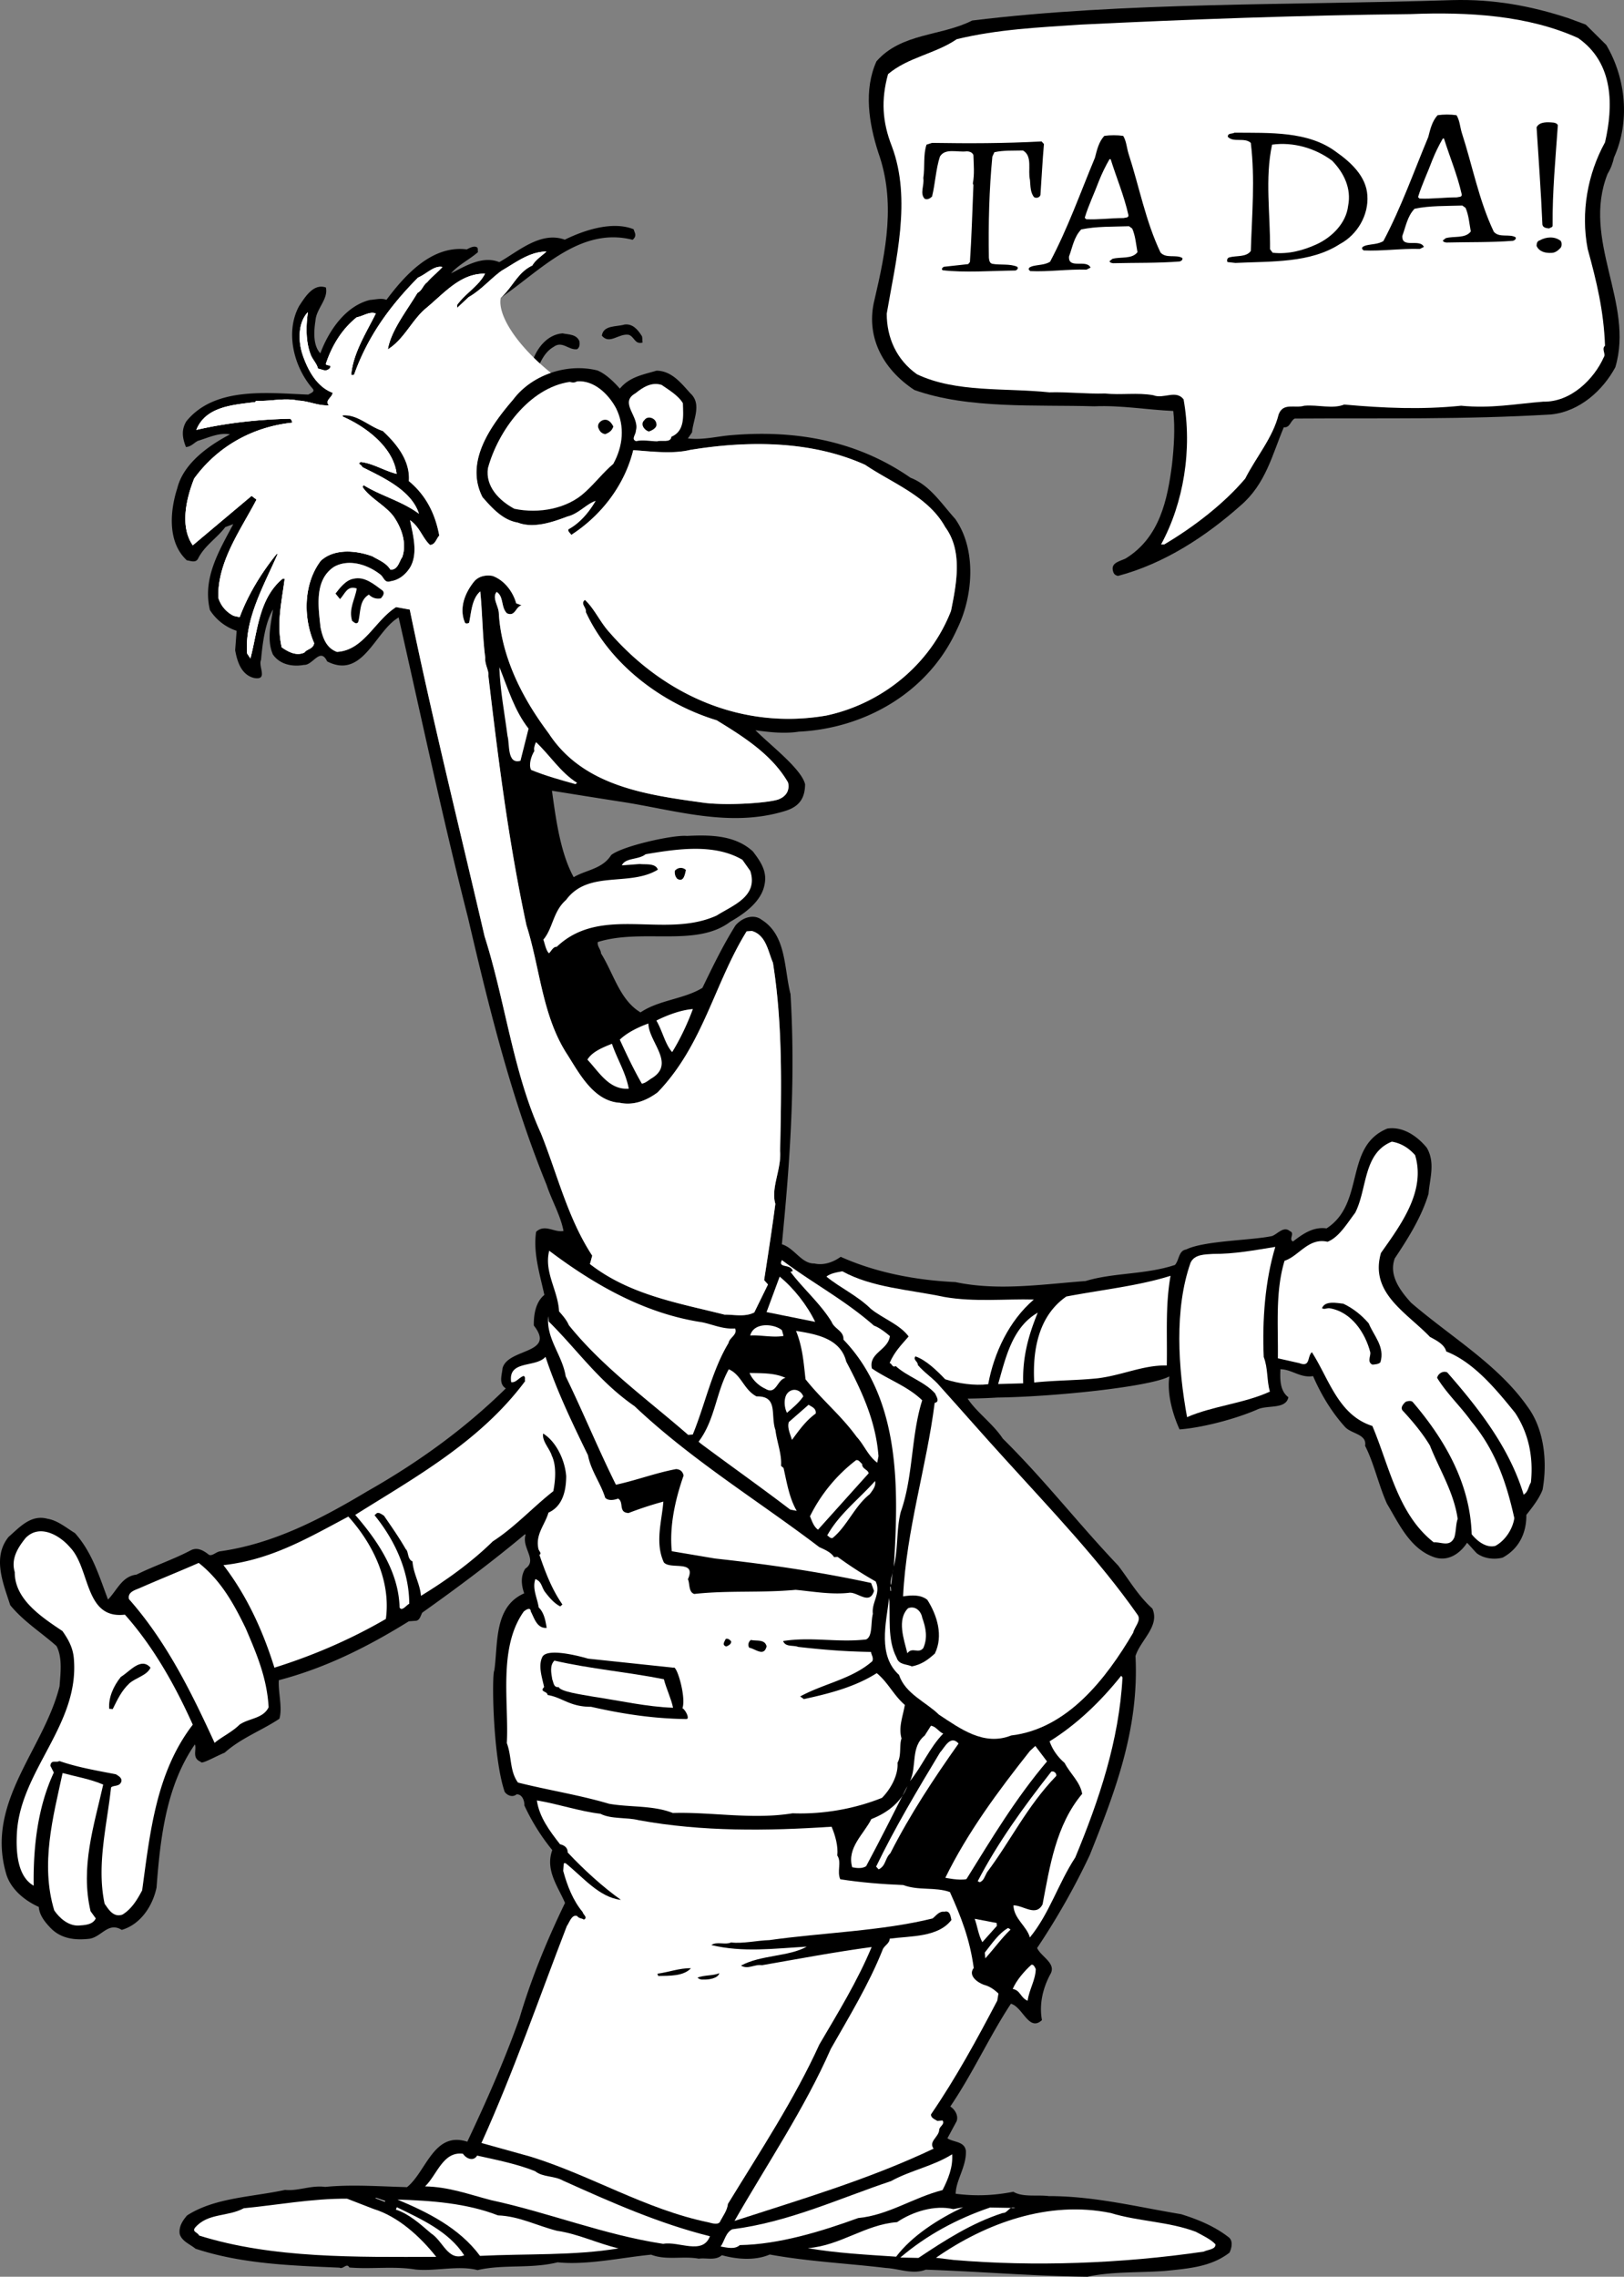 <svg xmlns="http://www.w3.org/2000/svg" width="278.687" height="390.674"><rect width="100%" height="100%" fill="#808080" stroke="none"/><path d="m272.122 4.22 3.527 3.5c3.418 5.801 4.082 13.2 1.324 19.301-.219 1-.55 1.899-1.101 2.801-4.52 11.399 4.628 22.2 1.324 33.2-2.098 3.898-6.067 7.597-11.028 8.097-15.101.902-28.886.602-43.988.703-.773.399-.773 1.598-1.875 1.5-1.984 4.7-3.086 9.7-7.387 13.399-5.953 5.3-13.12 10-21.058 12.101-.55-.101-.774-.402-.883-.902-.328-1.399 1.215-1.598 2.207-2.098 5.844-3.601 7.164-10.101 7.938-16.101.332-3 .55-6.2.218-9.2-4.52-.199-8.93-1-13.558-.8-9.922-.301-21.61.5-30.871-2.801-5.621-3.7-8.38-9.399-6.836-15.5 1.984-8.5 3.636-16.8.66-25.2-1.653-5.1-2.535-10.8-.328-15.699 4.3-4.902 11.133-4.3 16.425-7C192.852.322 221.74.92 249.192.021c7.164-.199 13.558 1 19.953 3.098l2.977 1.102"/><path fill="#fff" d="M270.801 6.521c6.172 4.301 6.063 11.7 4.63 17.899-2.977 5.402-4.192 12-2.977 18.3 1.543 5.602 2.753 10.602 2.976 16.602-.664.598.219 1.399-.223 2-1.652 3.7-5.62 7.7-10.363 7.598-4.96.402-8.93 1.2-14.11.7-6.835.702-13.343.401-20.066-.2-1.984.8-4.41 0-6.836.2-1.652.5-3.636-.599-4.41 1.5-.992 4-3.859 7.3-5.73 11-3.64 4.3-8.82 8.3-13.895 11.3h-.55c3.859-7.098 5.402-16.3 3.859-24.899-1.324-1.699-3.418 0-5.184-.699-2.754-.5-5.62 0-8.265-.3-3.309.097-6.508-.301-9.594-.2-7.606-.8-15.984.098-22.711-3.101-3.527-2.5-5.184-6.301-5.184-10.399 1.543-9.101 4.301-19.601.883-28.703-1.652-4.2-1.875-8-.66-12.398 3.418-2.899 8.156-3.5 11.797-6 7.055-1.7 13.89-2 21.277-2.5 18.41-.899 37.707-1.602 56.559-1.801 9.922-.399 20.176.2 28.777 4.101"/><path d="M110.094 57.584c.223.281.063.797.192 1.187-1.371.403-1.38-1-2.407-1.324-1.726-.27-3.277 1.754-4.601.149.262-1.825 2.496-1.493 3.867-1.899 1.39-.203 2.27.832 2.95 1.887m-10.653 1c.039.5.074 1-.402 1.336-1.489.21-2.52-1.516-4.04-.399-1.828 1.04-2.468 3.196-3.335 4.965-1.145-.515-.04-1.8-.29-2.484.735-2.262 2.559-4.606 5.153-4.8 1.02.222 2.418.116 2.914 1.382"/><path d="M126.22 158.787c-2.235 3.578-3.86 6.98-5.684 10.727-3.164 1.945-7.47 2.066-10.618 4.21-3.57-2.136-4.613-6.671-6.777-10.12-.059-.797-.687-1.153-.55-1.961 7.644-2.383 16.89.964 22.738-3.485 3.765-2.125 5.527-4.262 5.894-6.496.434-2.238-.8-3.953-2.023-5.562-3.125-2.875-7.535-2.844-11.332-2.657-2.325-.226-11.102 1.739-12.989 3.285-1.523 2.418-4.324 2.532-6.433 3.793-2.324-4.238-3.074-10.171-3.727-14.835 0 0 9.012 1.449 11.875 1.886 9.067 1.38 18.594 4.516 28.102 1.594 2.719-.809 3.422-2.465 3.465-4.574-.602-2.637-5.918-6.676-8.524-9.285 2.332.324 4.961.629 7.442.242 11.289-.551 22.257-6.692 27.156-17.59 2.785-5.625 3.379-13.691-.324-18.93-2.297-2.535-4.348-5.789-7.653-7.047-8.992-6.242-19.375-8.265-30.734-7.312-2.395.183-4.848.867-7.48.566l.722-1.058c.145-2.117 1.742-4.844-.305-6.696-1.53-1.691-3.199-3.87-5.804-3.875-2.258.672-4.633 1.051-6.285 3.082-.989-1.128-2.399-2.527-3.848-3.12-2.606-.657-5.426-.47-7.992.413-2.567.883-4.88 2.461-6.473 4.586-3.965 4.614-8.316 10.758-5.258 16.743 1.649 1.882 3.508 3.949 6.043 4.359 2.793 1.094 6.207-.168 8.547-1.047 1.871-.441 3.25-2.148 4.813-2.668-1.153 1.992-2.72 3.816-4.645 4.863-.172.414.352.676.473.97 5.258-3.407 9.18-8.618 10.636-14.544 2.825.192 6.672.703 9.727-.031 10.102-1.664 20.941-1.578 30.074 2.55 4.653 3.16 10.836 5.4 13.742 10.696 3.02 4.086 1.934 9.684.985 14.367-3.614 9.297-11.938 15.942-21.41 17.961-14.457 2.492-27.844-3.52-37.176-14.25-1.64-1.781-2.617-4.113-4.235-5.598-.851.668.297 1.286.16 2.094 4.196 9.114 13.22 15.754 22.458 18.567 4.52 2.77 9.464 5.855 12.234 10.66 0 0 .648 1.957-1.539 2.875-1.422.597-8.29 1.125-12.637.652-9.828-1.367-20.863-2.742-26.87-11.918-2.04-2.777-8.04-10.851-8.583-20.71-.062-1.2-1.2-2.618-.367-3.583 1.266.805.7 2.653 1.781 3.676 1.45.59 1.422-1.11 2.5-1.39l-.926-.333c-.546-1.965-2.004-3.96-4.062-4.707-1.223-.21-2.402.078-3.14.938-1.653 2.027-2.653 4.71-1.567 7.137.21.183.605.054.695-.055.363-1.832.488-4.145 1.903-5.356.37 3.582.386 7.793.859 11.368-.117 1.113.668 2.257.531 3.07 1.664 14.113 3.445 28.418 6.535 42.828 2.367 7.445 2.684 15.645 7.098 22.332 2.05 3.254 4.504 7.883 8.937 8.152 2.446.516 4.68-.453 6.485-1.793 7.812-8.109 9.722-18.683 15.265-27.625l.899-.07c2.46.719 2.77 3.504 3.617 5.445 1.719 10.801 1.441 21.754 1.23 32.297.243 3.192-1.624 6.344-.816 9.09-.574 4.356-1.25 8.719-1.926 13.082l.66.75-2.347 4.79c-1.543.82-3.485.363-5.086.386-7.973-2.008-16.3-3.387-23.117-8.688l.394-1.437c-4.195-6.402-5.96-13.89-8.804-20.996-4.797-10.469-6.122-22.703-9.664-33.77-4.301-18.53-9.051-37.625-12.848-56.093l-2.34-.426c-3.637 2.281-5.555 7.437-10.152 7.683-1.856-.66-2.496-2.52-2.832-4.296-.352-3.383-1.106-8.04 2.336-10.305 2.5-1.395 5.683-.43 7.918 1.308.636.454.718 1.551 1.793 1.168 1.39-.203 2.527-1.093 3.332-2.359 1.425-2.41.48-5.648-.008-8.121 1.691 1.176 2.133 3.05 3.43 4.254.898-.067 1.027-.977 1.581-1.621-.675-3.66-2.222-6.856-5.214-9.336.242-3.426-1.977-6.27-4.461-8.59-2.465-.816-4.328-2.883-6.918-2.688l.011.2c3.942 1.71 8.723 5.261 9.266 9.832-2.144-.54-4.047-1.801-6.172-2.04l-.281.22c.121.292.527.363.55.66 3.65 1.832 8.423 3.98 9.727 7.992-2.972-2.184-6.445-3.024-9.496-4.899l-.176.313c1.141 1.82 3.844 3.12 5.293 5.015 1.348 1.907 2.348 4.54 1.532 7.008-.547.742-.735 2.258-2.047 2.156-.688-1.148-2.028-1.652-3.078-2.273-2.684-1-6.524-1.414-8.868.77-2.921 3.828-3.082 9.656-1.14 14.125-.125 1.011-1.23.996-1.684 1.628-1.36.606-2.715-.093-3.879-.91-.914-4.14.012-7.824.516-11.773l-.398.031c-4.055 3.414-4.239 8.945-5.489 13.652l-.566-.859c-.445-5.883 2.84-11.547 5.234-17.043l-.199.016c-2.66 3.308-4.89 6.988-6.309 10.804l-1.02-.226a5.086 5.086 0 0 1-2.64-3.11c-.168-6.203 3.84-11.62 6.555-16.84l-.852-.636-10.09 8.48c-2.25-3.238-1.109-8.039.239-11.449 4.09-5.625 10.164-8.887 16.828-9.59a.906.906 0 0 0-.352-.676c-5.406.106-11.074.735-16.101 1.915 1.601-4.032 6.297-4.286 10.07-4.77l.184-.215c2.715.098 4.773-.558 7.218-.043 1.809.067 3.48.942 5.274.805-.766-.844.601-1.348.64-2.152-2.683-1-4.195-3.793-5.09-6.336-.894-2.54-.835-5.754.84-7.485-.324 2.332-.414 5.145.563 7.48.36.774 1.012 1.426 1.172 2.22.707.046 1.355.699 2.094-.16.254-.622-.524-.262-.75-.645.976-2.98 2.66-5.918 5.312-8.024 1.09-.18 2.227-1.07 3.262-.644-1.656 3.332-3.902 6.812-4.223 10.547l.5-.04c2.317-6.492 6.04-11.687 10.977-16.671 1.46-.61 2.75-2.114 4.176-1.817-.645.75-1.782 1.637-2.61 2.602-.762.558-.8 1.363-1.668 1.832-1.96 3.254-4.527 6.457-5.086 9.707 2.778-1.711 4.133-5.024 6.492-7.008 3.211-2.648 5.961-6.062 10.18-5.98-1.14 2.191-3.265 3.254-4.808 5.379l.035.496 1.968-1.852c2.211-1.27 3.676-3.086 5.672-4.539 2.407-1.387 4.77-3.27 7.676-3.285-.844.765-1.894 1.445-2.426 2.387-2.52 1.19-3.336 3.66-5.402 5.523 6.68-4.516 13.52-12.25 22.621-9.93.375-.328.55-.644.414-1.133l-.25-.683c-3.617-1.434-8.414.133-11.8 1.793-4.126-1.496-7.973 2.004-11.243 3.855-2.898-1.187-5.96.75-8.277 1.926 1.289-1.5 3.133-2.34 4.637-3.66-.114-.191.054-.606-.16-.79-.528-.358-1.297.099-1.782.337-5.972-.754-10.597 4.406-13.785 8.66-.828-.34-1.71-.074-2.809.012-4.234 1.02-7.117 5.347-8.535 9.164-1.308-1.403-1.097-3.926-.828-5.653.149-2.015 2.23-3.68 1.781-5.648-2.16-.742-3.582 1.672-4.574 3.152-2.469 4.496-.914 10.496 2.27 14.168.543.563-.34.828-.723 1.059-7.039-.274-16.05-1.399-20.914 4.582-.895 1.473-.688 2.86-.07 4.418.898-.067 1.351-.703 2.027-1.055 1.766-.535 3.7-1.48 5.531-1.117-3.57 1.871-7.953 4.91-9.035 9.203-1.3 4.008-1.7 9.356 1.637 12.414.61.055 1.441.492 1.89-.246 1.13-2.289 3.149-3.445 4.704-5.465l1.363-.504c-2.367 4.489-5.32 9.223-4.004 14.743a8.638 8.638 0 0 0 4.582 3.562l-.25 3.332c.34 1.879 1.02 4.234 3.266 4.766 2.437.418.656-1.953 1.171-3.098.274-3.027.723-6.371 2.055-8.676-.32 2.43-1.113 5.196-.023 7.723 1.242 1.812 3.472 2.144 5.351 1.8 1.512.09 2.774-3.117 3.969-.597 6.152 3.148 8.227-5.234 12.266-7.543 3.902 17.156 7.492 34.234 11.906 51.55 3.703 15.868 7.453 31.028 13.48 45.817.91 2.742 2.399 5.235 2.903 7.906-1.582.317-3.203-1.265-4.703.153-.528 3.648.648 7.273 1.418 10.824-1.512 1.219-1.844 3.45-1.809 5.25 3.879 4.922-4.426 3.844-5.367 7.324-.11 1.211-.703 2.66.562 3.469-7.191 7.059-15.183 12.777-23.742 17.633-7.871 4.703-16.066 9.031-25.394 10.336-.692.152-1.43 1.011-1.973.449-.852-.637-1.793-1.168-2.86-.688-3.085 1.637-6.316 2.684-9.41 4.22-2.484.288-3.308 2.655-4.89 4.28-1.508-4-2.719-8.117-5.676-11.406-1.469-.894-2.973-2.183-4.695-2.453-2.868-.789-4.805 1.465-6.688 3.11-2.844 3.523-.902 7.992.281 11.71 2.32 2.836 5.368 4.711 7.95 7.024 1.054 2.027.66 4.765.52 6.883-2.696 10.832-12.65 19.804-9.223 31.98.707 2.754 3.167 4.777 5.656 5.895.105 1.394.996 2.53 1.972 3.558 1.856 1.969 4.38 2.18 6.762 1.899 2.082-.356 3.188-2.946 5.504-1.516 3.238-.95 5.305-4.11 5.969-7.27.652-8.675 1.691-17.476 6.574-24.562.367.875-.59 2.348 1.027 2.996.04.5 2.344-.844 4.094-1.578 2.82-2.52 6.332-3.785 9.39-5.82.555-1.95-.245-4.598-.097-6.614 8.063-2.113 15.309-5.765 22.305-10.105l1.297-.098c.59-.144.734-.855.996-1.379 6-4.261 11.98-8.722 17.64-13.46l.106.093c-.73 2.258 2.137 4.352-.063 5.82-.804 1.262-.691 2.758-.18 4.227-5.245 2.297-4.464 8.656-5.124 13.219-.453.636-.29 14.765 1.77 20.828.452.668 1.382 1 2.038.45 1-.079 1.395 1.194 1.348 1.901a36.123 36.123 0 0 0 4.789 7.66c-1.246 3.407.973 6.247 2.187 9.063-3.125 6.453-5.835 13.074-7.832 19.844-2.562 7.215-5.648 14.164-8.937 21.133-5.758-1.875-7.031 5.14-10.344 7.797-4.824-.137-9.562-.481-14.043-.043-2.43-.32-4.656.75-6.879.515-5.722 1.235-12.035 1.309-16.82 4.379-.738.856-1.461 1.914-1.262 3.203.395 1.274 1.836 1.766 2.696 2.504 7.918 2.613 16.261 2.887 24.714 3.254.63.352 1.235-.895 1.704-.027 3.734.32 7.601-.274 11.355.347 3.438.34 7.367-.757 10.64.102 4.434-1.04 9.11-.188 13.739-1.336 5.05.52 11.066-.836 16.047-1.313 2.582 1.012 5.527.188 8.176.688 1.289-.195 2.836.39 3.964-.598 2.563.711 5.688.977 8.215-.117 6.61 1.207 13.25 1.508 19.93 2.309 2.316.129 4.598 1.16 6.84.289 9.148.312 18.535 1.11 27.77 1.215 4.042-.907 8.976-.676 13.265-.996 4.078-.41 7.969-.704 11.094-3.145.343-.727.656-1.953-.098-2.598-2.45-1.922-5.348-3.109-8.223-3.996-7.511-1.238-14.773-3.097-22.699-3.105-1.922-.254-4.492.238-6.07-.742-3.36.652-6.461.785-9.903.343.028-2.308 1.856-4.652 1.754-7.351-.23-1.688-2.117-1.446-3.171-2.168l1.582-2.93c.332-.926-.25-1.984-1.09-2.523 3.879-5.707 6.715-12.04 10.402-17.633 2.047.547 3.078 4.883 5.328 2.808-.512-2.77.184-5.527 1.414-7.828 1.16-1.894-1.527-2.996-2.246-4.543A122.207 122.207 0 0 0 187 318.342c4.391-10.961 8.497-21.7 7.856-34.184.894-2.777 4.226-5.133 2.894-8.14-2.472-2.223-3.976-4.919-5.87-7.383-6.86-7.204-12.532-14.598-19.79-21.774-1.699-2.578-4.554-4.57-6.035-6.867 0 0 2.54-.023 5.102-.184 9.718-.129 26.203-1.84 29.511-3.625-.617 4.258 1.754 9.094 1.754 9.094 3.989-.3 9.723-1.836 13.317-3.41 1.742-.836 4.914.031 5.355-2.11-1.484-1.09-1.445-3.199-1.363-4.812 2.008.05 3.426 1.547 5.601 1.184 1.34 3.109 3.176 6.18 5.473 8.714 1.094 1.22 3.8 1.22 3.453 3.25 1.532 2.993 2.313 6.743 3.758 9.946 2.066 3.453 4 7.82 8.215 9.207 2.36.726 4.355-.727 5.527-2.52.543.559 1.094 1.22 1.637 1.782 1.172.914 2.996 1.175 4.473.765 2.793-1.515 4.093-4.219 4.058-7.324 1.008-1.281 2.2-2.773 2.785-4.324.848-4.676.32-10.352-2.578-14.246-5.058-7.239-13.136-11.946-19.996-17.848-1.863-2.066-3.867-4.723-2.781-7.613 2.254-3.38 4.582-7.063 5.785-11.067.203-2.62 1.203-5.304-.293-7.898-1.547-1.89-3.992-3.711-6.77-3.3-7.488 3.07-3.746 12.815-10.44 17.132-2.333-.328-4.138 1.012-5.75 2.238-.829-.34.394-1.433-.532-1.765-1.074-.922-2.074.457-3.047.832-3.453.761-11.64.777-14.77 2.316-1.289.195-1.167 1.793-1.906 2.648-5.086 1.688-10.531 1.297-15.336 2.762-7.476.563-15.011 1.73-22.347.18-6.645-.305-13.559-1.586-19.684-4.336-1.234.894-2.89 1.523-4.523 1.144-2.203.067-3.41-2.652-5.567-3.293l.5-5.351c1.149-12.723 1.735-24.902.98-37.582-1.136-4.426-.66-10.078-4.972-12.762-1.172-.914-3.086-.586-4.465.969"/><path fill="#fff" d="M85.938 51.08c2.066-1.863 2.883-4.332 5.402-5.523.532-.942 1.582-1.621 2.426-2.387-2.906.016-5.27 1.898-7.676 3.285-1.996 1.453-3.46 3.27-5.672 4.54l-1.968 1.85-.036-.495c1.543-2.125 3.668-3.188 4.81-5.38-4.22-.081-6.97 3.333-10.18 5.981-2.36 1.985-3.715 5.297-6.493 7.008.559-3.25 3.125-6.453 5.086-9.707.867-.469.906-1.274 1.668-1.832.828-.965 1.965-1.852 2.61-2.602-1.426-.297-2.715 1.207-4.176 1.817-4.938 4.984-8.66 10.18-10.977 16.672l-.5.039c.32-3.735 2.567-7.215 4.223-10.547-1.035-.426-2.172.465-3.262.644-2.652 2.106-4.336 5.043-5.312 8.024.226.383 1.003.023.75.644-.739.86-1.387.207-2.094.16-.16-.792-.813-1.445-1.172-2.218-.977-2.336-.887-5.149-.563-7.48-1.675 1.73-1.734 4.945-.84 7.484.895 2.543 2.407 5.336 5.09 6.336-.039.804-1.406 1.308-.64 2.152-1.793.137-3.465-.738-5.274-.805-2.445-.515-4.504.14-7.218.043l-.184.215c-3.773.484-8.469.738-10.07 4.77 5.027-1.18 10.695-1.809 16.101-1.914a.906.906 0 0 1 .352.675c-6.664.703-12.738 3.965-16.828 9.59-1.348 3.41-2.489 8.211-.239 11.45l10.09-8.481.852.637c-2.715 5.218-6.723 10.636-6.555 16.84a5.086 5.086 0 0 0 2.64 3.109l1.02.226c1.418-3.816 3.649-7.496 6.309-10.804l.2-.016c-2.395 5.496-5.68 11.16-5.235 17.043l.566.86c1.25-4.708 1.434-10.239 5.488-13.653l.399-.031c-.504 3.95-1.43 7.633-.516 11.773 1.164.817 2.52 1.516 3.88.91.452-.632 1.558-.617 1.683-1.628-1.942-4.47-1.781-10.297 1.14-14.125 2.344-2.184 6.184-1.77 8.868-.77 1.05.621 2.39 1.125 3.078 2.274 1.312.101 1.5-1.415 2.047-2.157.816-2.468-.184-5.101-1.532-7.008-1.449-1.894-4.152-3.195-5.293-5.015l.176-.313c3.05 1.875 6.524 2.715 9.496 4.899-1.304-4.012-6.078-6.16-9.726-7.992-.024-.297-.43-.368-.551-.66l.281-.22c2.125.239 4.027 1.5 6.172 2.04-.543-4.57-5.324-8.121-9.266-9.832l-.011-.2c2.59-.195 4.453 1.872 6.918 2.688 2.484 2.32 4.703 5.164 4.46 8.59 2.993 2.48 4.54 5.676 5.215 9.336-.554.644-.683 1.554-1.582 1.62-1.296-1.202-1.738-3.077-3.43-4.253.489 2.473 1.434 5.71.008 8.121-.804 1.266-1.94 2.156-3.332 2.36-1.074.382-1.156-.715-1.793-1.169-2.234-1.738-5.417-2.703-7.917-1.308-3.442 2.266-2.688 6.922-2.336 10.305.336 1.777.976 3.636 2.832 4.296 4.597-.246 6.515-5.402 10.152-7.683l2.34.426c3.797 18.468 8.547 37.562 12.847 56.093 3.543 11.067 4.868 23.301 9.665 33.77 2.843 7.105 4.609 14.594 8.804 20.996l-.394 1.438c6.816 5.3 15.144 6.68 23.117 8.687 1.601-.023 3.543.434 5.086-.387l2.347-4.789-.66-.75c.676-4.363 1.352-8.726 1.926-13.082-.808-2.746 1.059-5.898.817-9.09.21-10.543.488-21.496-1.231-32.297-.848-1.94-1.156-4.726-3.617-5.445l-.899.07c-5.543 8.942-7.453 19.516-15.265 27.625-1.805 1.34-4.04 2.31-6.485 1.793-4.433-.27-6.886-4.898-8.937-8.152-4.414-6.687-4.73-14.887-7.098-22.332-3.09-14.41-4.87-28.715-6.535-42.828.137-.813-.648-1.957-.531-3.07-.473-3.575-.488-7.786-.86-11.368-1.414 1.211-1.539 3.524-1.902 5.356-.09.11-.484.238-.695.055-1.086-2.426-.086-5.11 1.566-7.137.738-.86 1.918-1.149 3.14-.938 2.06.746 3.516 2.743 4.063 4.707l.926.332c-1.078.282-1.05 1.98-2.5 1.391-1.082-1.023-.516-2.871-1.781-3.676-.832.965.305 2.383.367 3.582.543 9.86 6.543 17.934 8.582 20.711 6.008 9.176 17.043 10.551 26.871 11.918 4.348.473 11.215-.054 12.637-.652 2.187-.918 1.539-2.875 1.539-2.875-2.77-4.805-7.715-7.89-12.234-10.66-9.239-2.813-18.262-9.453-22.457-18.567.136-.808-1.012-1.425-.16-2.093 1.617 1.484 2.593 3.816 4.234 5.597 9.332 10.73 22.719 16.742 37.176 14.25 9.472-2.02 17.796-8.664 21.41-17.96.949-4.684 2.035-10.282-.985-14.368-2.906-5.297-9.09-7.535-13.742-10.695-9.133-4.13-19.972-4.215-30.074-2.551-3.055.734-6.902.223-9.727.031-1.457 5.926-5.379 11.137-10.636 14.543-.121-.293-.645-.555-.473-.969 1.926-1.046 3.492-2.87 4.645-4.863-1.563.52-2.942 2.227-4.813 2.668-2.34.879-5.754 2.14-8.547 1.047-2.535-.41-4.394-2.477-6.043-4.36-3.058-5.984 1.293-12.128 5.258-16.742 1.594-2.125 3.906-3.703 6.473-4.586-5.817-4.687-9.223-9.949-8.594-12.902"/><path fill="#fff" d="m58.782 71.275.011.2c3.942 1.71 8.723 5.261 9.266 9.832-2.144-.54-4.047-1.801-6.172-2.04l-.281.22c.121.292.527.363.55.66 3.65 1.831 8.423 3.98 9.727 7.992-2.972-2.184-6.445-3.024-9.496-4.899l-.176.313c1.141 1.82 3.844 3.12 5.293 5.015 1.348 1.907 2.348 4.54 1.532 7.008-.547.742-.735 2.258-2.047 2.156-.688-1.148-2.028-1.652-3.078-2.273-2.684-1-6.524-1.414-8.868.77-2.921 3.828-3.082 9.656-1.14 14.125-.125 1.011-1.23.996-1.684 1.628-1.36.606-2.715-.093-3.879-.91-.914-4.14.012-7.824.516-11.773l-.399.031c-4.054 3.414-4.238 8.945-5.488 13.652l-.566-.859c-.446-5.883 2.84-11.547 5.234-17.043l-.199.016c-2.66 3.308-4.89 6.988-6.309 10.804l-1.02-.226a5.086 5.086 0 0 1-2.64-3.11c-.168-6.203 3.84-11.62 6.555-16.84l-.852-.636-10.09 8.48c-2.25-3.238-1.109-8.039.239-11.449 4.09-5.625 10.164-8.887 16.828-9.59a.906.906 0 0 0-.352-.676c-5.406.106-11.074.735-16.101 1.914 1.601-4.03 6.297-4.285 10.07-4.77l.184-.214c2.715.098 4.773-.558 7.218-.043 1.809.067 3.48.942 5.274.805-.766-.844.601-1.348.64-2.153-2.683-1-4.195-3.793-5.09-6.335-.894-2.54-.835-5.754.84-7.485-.324 2.332-.414 5.145.563 7.48.36.774 1.012 1.426 1.172 2.22.707.046 1.355.699 2.094-.16.254-.622-.524-.263-.75-.645.976-2.98 2.66-5.918 5.312-8.024 1.09-.18 2.227-1.07 3.262-.644-1.656 3.332-3.903 6.812-4.223 10.547l.5-.04c2.317-6.492 6.04-11.687 10.977-16.671 1.46-.61 2.75-2.114 4.176-1.817-.645.75-1.782 1.637-2.61 2.602-.762.558-.8 1.363-1.668 1.832-1.96 3.254-4.527 6.457-5.086 9.707 2.778-1.711 4.133-5.024 6.492-7.008 3.211-2.648 5.961-6.062 10.18-5.98-1.14 2.19-3.266 3.253-4.808 5.378l.035.497 1.968-1.852c2.211-1.27 3.676-3.086 5.672-4.54 2.407-1.386 4.77-3.269 7.676-3.284-.844.765-1.894 1.445-2.426 2.386-2.52 1.192-3.336 3.66-5.402 5.524-4.793 1.14-27.773 12.75-27.156 20.195m69.968 78.165c1.434 4.406-3.046 5.93-5.742 7.652-8.918 4.082-19.8-1.918-27.472 5.383-.61-.055-.946.77-1.325 1.101-.535-.46-.73-1.75-.976-2.336 1.66-1.93 1.64-4.836 3.898-6.808 3.82-5.203 10.864-2.223 15.754-5.2-.387-1.175-2.168-.84-3.082-.972l-3.09.234c.602-1.348 2.84-.918 4.07-1.91 5.344-.906 11.79-1.89 16.618.953l1.347 1.902m-9.847 23.707c-.918 2.477-2.125 5.075-3.555 7.391-1.203-1.312-1.683-3.684-2.715-5.414 1.64-.824 4.074-1.809 6.27-1.977m-7.223 11.977c-.476.336-1.043.781-1.543.82-1.383-2.402-2.578-4.922-3.777-7.539 1.215-1.195 3.148-2.144 4.906-2.777.043 3.207 4.836 6.957.414 9.496m-6.668-6.016c.899 2.641 2.375 4.938 2.887 7.707-3.39.254-5.137-2.921-7.098-4.984.801-1.363 2.653-2.102 4.211-2.723m137.824 19.102c1.868 6.176-2.414 11.914-5.855 16.789-1.992 6.867 4.379 10.2 8.406 14.406 1.149.617 2.504 1.317 2.793 2.5 4.754 1.848 8.617 6.57 11.828 10.54 2.266 3.44 3.168 7.484 2.703 11.929-.445.738-.476 1.645-1.246 2.102-2.406-7.942-7.515-14.579-13.113-20.977-.727-.344-1.59.223-1.734.934 1.714 2.78 3.972 4.816 5.879 7.48 4.078 4.906 5.996 10.379 7.367 16.594-.266 1.824-1.52 3.824-3.254 4.758-1.57.418-3.172-.864-4.063-2-.254-8.707-4.636-16.297-10.132-22.703-.32-.278-.91-.133-1.204-.012-.468.437-1.02 1.082-.379 1.637 1.637 1.78 3.293 3.761 4.555 5.87 1.613 4.094 4.113 8.016 4.758 12.579-.332.93-.246 2.027-.563 3.152-.773 1.762-2.25.774-3.546.871-6.18-4.851-7.602-13.066-10.532-19.969-5.855-1.863-7.425-8.062-10.379-12.656-.843.766-.203 2.625-2.164 1.871l-3.671-.828c.07-5.722-.461-11.398 1.144-16.734 2.45-.785 4.11-4.02 7.375-3.262 1.95-.75 3.371-3.164 4.742-4.969 2.098-4.07 1.332-10.23 6.297-12.21 1.629.28 2.89 1.085 3.988 2.308m-122.394 28.676c1.832.363 3.605 1.23 5.7 1.074.48 1.066-.985 1.578-1.118 2.492-2.852 4.727-4.02 10.531-6.137 15.703l-.797.063c-6.87-6.004-14.61-11.535-20.472-18.817-.368-.875-1.028-1.629-1.684-2.379-.172-3.597-2.613-6.722-1.687-10.406 7.867 5.926 16.457 10.797 26.195 12.27m29.528.582c.929.332 1.991 1.156 2.741 1.8-.316 2.43-3.691 2.887-3.09 5.547 2.75 1.899 6.145 3.047 8.633 5.47-1.941 6.16-1.52 13.05-3.672 19.128-.777 2.965-.43 6.25-1.195 9.414.813-13.195 1.25-28.672-8.652-38.957.09-1.512-1.54-1.793-2.035-3.058-1.942-3.16-4.946-5.743-7.067-8.594.102-.008.301-.02.395-.13-.297-1.28-2.64-.401-1.848-1.866 5.211 3.922 10.742 6.812 15.79 11.246"/><path fill="#fff" d="M162.036 222.549c5.183.91 10.55.308 15.375.445-4.239 3.629-6.832 9.137-7.829 14.527-2.386.282-5.125-.113-7.386-.847-1.414-1.496-3.36-3.356-5.11-3.926-.453.637.47.867.414 1.473 1.102 1.32 2.786 2.398 3.782 3.629 3.722 4.129 7.234 8.175 11.172 12.492 7.656 8.449 16.253 17.43 22.773 26.765.676.954-.547 2.047-.77 3.067-4.625 7.87-11.292 16.496-20.937 17.625-4.676 1.855-8.711-1.149-12.402-3.582-2.168-2.14-5.786-3.574-6.832-6.805-3.66-3.332-2.262-8.754-1.7-13.21.243 3.19-.363 7.148 1.274 10.234.398 1.273 1.687 1.078 2.62 1.507 1.68-.328 2.727-1.109 3.946-2.203 1.477-3.02.41-6.547-1.297-9.226-1.172-.914-2.668-.805-4.156-.59.55-11.375 4.04-22.266 5.422-33.203.988-.172.21-1.22.078-1.61-1.86-2.066-4.726-2.851-6.77-4.703-.578.344-.636-.453-1.042-.523.855-1.973 1.976-3.059 3.265-4.559-1.558-2.09-4.441-3.074-6.472-4.726-2.383-2.329-5.286-3.614-7.637-5.543.66-.551 1.75-.735 2.738-.91 5.125 2.824 11.57 3.14 17.48 4.402m-22.144 4.273-8.348-1.676 2.25-6.085c2.457 2.02 4.68 4.859 6.098 7.761m78.957-12.867c-1.766 5.852-2.258 12.606-1.984 18.902.75 1.95.5 3.973 1.05 5.938-4.46 2.043-9.746 2.441-14.21 4.379-1.54-8.406-2.204-18.586.609-26.52.691-1.457 2.504-1.39 3.797-1.488 3.812.016 7.172-.64 10.738-1.21"/><path fill="#fff" d="M94.16 226.756c4.985 4.941 8.594 10.285 14.731 14.535 9.828 9.29 21.281 16.25 31.707 24.188.938.43 1.973.855 2.535 1.714l.602-.043a67.65 67.65 0 0 0 6.535 4.22c.953 2.034-.734 3.565-.484 5.55-.387 1.535-.008 3.914-1.172 4.402-4.871.567-9.367-.5-14.223.27.383 1.074 1.758.668 2.582 1.008 4.25.48 8.086.796 12.5.863.04.5.477.969.223 1.586-3.48 3.07-8.336 3.84-12.38 6.05l.634.454c4.242-.922 8.77-2.067 12.5-4.453 1.925 1.558 2.894 3.793 4.824 5.453-.348 2.03-1.117 3.797-.567 5.757-.417 1.137.016 2.907-.69 4.165.163 2.195-1.259 4.609-2.657 6.02-4.574 1.847-10.012 2.858-15.344 2.655-6.934 1.125-13.855-.257-20.562-.054-3.41-1.348-7.391-.946-10.95-1.582-5.129-1.52-10.402-2.325-15.617-3.637-1.453-1.996-1.035-4.434-1.914-6.774.379-6.949-1.531-16.332 2.91-22.582.285-.222 1.14-.89 1.207.008.582 1.059 1.024 2.93 2.72 2.805-.185-1.09-.395-2.578-1.368-3.508-.223-1.59-1.149-3.222-.57-4.87 1.035.421.988 1.128 1.562 2.09.781 1.042 1.66 2.077 2.703 2.6l.375-.328c-1.797-2.57-2.918-5.496-3.949-8.527.484-.234-.152-.691-.184-1.09-.488-2.468 1.106-3.992 1.743-6.148 2.425-1.086 3.027-3.738 3.039-6.246-.207-2.79-1.754-5.985-3.961-7.32-.2 1.316 1.093 2.523 1.492 3.796.832 1.743.621 4.266.258 6.098-3.41 2.664-6.653 6.219-10.383 8.605-3.64 3.582-8.02 6.72-12.332 9.352-.16-2.094-1.285-3.715-1.45-5.906-.933-.434-.624-1.66-1.163-2.121-1.153-2.02-2.5-3.922-3.739-5.735-.316-.175-.851-.636-1.234-.41l-.379.332c3.54 4.344 5.945 9.68 5.96 15.195-.483.239-1.3 1.399-1.66.625-.155-6.105-3.769-11.449-7.613-15.87 10.153-6.384 21.418-12.548 29.16-22.958-.124-.289.145-.71-.269-.883-.781.262-1.312 1.204-2.125 1.063-.594-3.863 4.23-2.422 5.89-4.352 1.946 5.868 4.56 11.29 7.29 16.899.504 2.668 2.164 4.75 2.957 7.297.543.562 1.531.386 2.215.136 1.05.621-.02 2.407 1.793 2.473a60.6 60.6 0 0 1 5.968-1.957c-.25 3.328-1.476 7.031.082 10.426 1.106 1.32 5.68-.528 4.13 2.898.355.672.066 2.2 1.093 2.524 5.867-.645 11.422-.157 17.398-.707 2.926.277 6.079.843 9.063.52 1.48-.313 3.578 2.237 4.387-.333l-.504-1.367c-8.969-1.93-17.586-3.188-26.79-4.195l-7.413-1.25c-.434-4.38.625-8.973 2.027-12.989-.152-.691-.578-1.058-1.285-1.105-3.559.668-6.774 1.914-10.328 2.683-3.074-6.187-5.657-12.511-8.621-18.605-.578-3.668-3.395-6.465-2.985-10.305l.07.895m106.712-7.836c-.915 5.183-.543 10.07-.645 15.39-4.02-.097-7.598 1.676-11.867 2.2-3.485.363-7.098.332-10.88.719-.304-5.391.65-11.38 5.509-14.754 6.129-1.164 12.496-1.844 17.883-3.555m-66.688 9.336.273.98c-1.777.336-4.023-.195-5.718-.07.625-2.352 4.16-2.016 5.445-.91m11.036 5.387c2.695 5.113 5.085 10.246 5.534 16.23l-.214 1.117c-1.594-1.183-2.235-3.039-3.543-4.445-2.688-3.707-5.997-6.367-8.766-9.871-.328-2.98-.524-5.574-1.629-8.301 3.352.55 7.613 1.234 8.617 5.27m32.863-8.395c-1.609 3.934-2.632 7.621-2.496 12.125l-4.3.121c1.27-4.406 2.375-9.707 6.796-12.246"/><path d="M234.883 227.088c.864 2.14 2.809 4 2.004 6.668-.273.32-.875.367-1.37.406-.938-.433-.306-1.383-.36-2.082-.852-3.344-3.23-6.977-6.989-7.594-.507-.062-.882.266-1.304-.004.5-1.34 2.539-.894 3.652-.777 1.664.777 3.156 1.969 4.367 3.383"/><path fill="#fff" d="M129.825 239.615c3.804-.086 2.351 3.235 3.246 5.774.254 2.086 1.11 4.129.96 6.144l.43.367c.602 2.664.989 5.141 2.258 7.352l-1.117-.215c-4.895-3.742-10.402-7.64-15.293-11.285l-.43-.367c2.832-3.723 2.977-8.45 5.184-12.426 2.176.941 2.57 3.52 4.762 4.656m4.976-3.183c-1.48.312-1.578 3.027-3.469 1.867-1.144-.516-2.222-1.54-2.71-2.703 2.109.039 4.308-.024 6.18.836m3.046 3.179c-.812 1.164-1.668 1.832-2.797 2.82-.465-.867-.578-2.363-.039-3.206.813-1.164 2.34-.88 2.836.386m2.129 2.949c-1.715 1.235-2.89 2.926-4.074 4.52-.274-.98-.863-2.14-.531-3.07l3.386-2.961c.532.36 1.352.601 1.219 1.512m7.969 8.625c-.031.906.972.93 1.125 1.62l-8.696 9.68c-.746-.543-1.011-1.425-1.378-2.3a27.42 27.42 0 0 1 7.902-9.622c.488-.136.734.446 1.047.622M12.04 265.537c3.484 3.649 2.433 12.352 9.394 11.527 4.93 5.543 8.637 12.184 11.648 18.88-6.3 8.195-7.328 18.5-8.687 28.429-.879 1.672-1.86 3.25-3.398 4.168-1.563.52-2.375-.922-3.047-1.875-1.403-6.613.394-13.367 1.105-19.941.367-.426 1.395-.106 1.735-.934.246-.719-.485-1.066-.903-1.336-3.36-.648-6.61-1.203-9.699-2.273-.578.343-1.426-.297-1.543.816l.59 1.16c-2.766 5.922-3.55 12.801-3.453 19.414-2.828-1.593-3.051-5.89-2.883-9.011.59-10.774 10.734-18.56 9.777-29.918-.14-1.895-.953-3.336-1.96-4.766-3.489-2.344-8.231-5.399-8.184-10.113-.672-2.258.488-4.149 1.863-5.856 2.422-2.492 5.883-.445 7.645 1.63m54.175 12.265c-5.957 3.457-12.367 6.246-19.125 8.36-1.984-6.372-4.746-12.38-8.746-17.595 8.254-.922 14.586-4.707 21.434-8.332 4.156 4.602 7.344 10.977 6.437 17.567m83.028-21.399c-2.559 1.996-3.899 5.508-6.356 7.5-.39.13-.62-.254-.933-.433 2.03-3.66 5.445-6.227 8.218-9.344.168.89-.382 1.535-.93 2.277m-115.14 11.782c3.836 3.02 6.047 7.066 8.066 11.226 1.825 4.277 3.645 8.45 3.93 13.543-.957 1.977-3.371 1.86-4.992 2.984-1.305 1.301-3.149 2.141-4.277 3.13-3.961-8.626-8.223-17.333-14.696-24.665-.297-1.281 1.184-1.593 1.961-1.953 3.301-1.453 6.707-2.812 10.008-4.265m118.82 3.784c-.246-.581.27-1.722.301-2.628l-.3 2.629m-.176.316.097-.008.055.7-.102.003-.05-.695"/><path d="M25.829 286.158c-.602 1.348-2.48 1.692-3.61 2.68-1.406 1.308-2.09 2.863-2.875 4.43l-.605-.055c-.145-1.895.71-3.863 1.996-5.465 1.535-.922 3.445-3.469 5.094-1.59"/><path fill="#fff" d="M158.258 277.588c.633 1.754.961 3.437.192 5.2-.825 1.065-1.926-.259-2.739.91-.582-2.364-1.84-5.782.118-7.735 1.265-.496 2.246.535 2.43 1.625"/><path d="M125.473 281.662c.035.496-.547.742-.84.863-.816-.238-.265-.882-.097-1.296.394-.13.714.148.937.433m-24.551 2.953 14.66 1.551c.57-.441 2.192 5.102 1.528 6.957.52.258 1.347 1.902.64 1.855-5.722-.07-11.023-.898-16.328-2.105-3.632.023-4.91-1.61-7.449-2.02-.05-.699-1.441-.492-.601-1.359-.32-1.578-1.079-3.629-.293-5.191.968-1.778 7.843.312 7.843.312m30.629-2.109c-.46 1.84-1.87.441-2.992.226a1.018 1.018 0 0 1 .305-1.328c.918.23 2.39-.18 2.687 1.102"/><path fill="#fff" d="M113.926 288.146c.43 1.672 1.254 3.317 1.574 4.895-4.527-.16-9.12-1.219-13.582-1.883-2.285-.406-5.68-.875-6.039-1.652-.898.07-.859-.738-1.105-1.32-.18-1.09-.477-2.372.36-3.235 6.226 1.434 12.581 1.957 18.792 3.195m78.699-.312c-.585 10.875-4.027 21.062-8.101 30.895-2.969 4.539-4.395 9.558-7.79 13.726-.55-1.965-2.75-3.203-2.823-5.504 1.703-.027 3.863 2.016 5-.176 1.222-6.41 2.285-13.609 6.796-18.964-.359-2.079-2.066-3.454-3.007-5.29-1.176-1.015-2.075-2.25-2.586-3.714 4.597-2.856 8.715-6.774 12.289-11.258l.222.285M17.711 306.225c-1.574 7.039-3.949 14.136-2.171 21.726l.894 1.235c-.516 1.144-2.02 1.156-3.016 1.23-1.703.027-3.203-1.262-4.109-2.598-2.402-7.941-.203-16.03 1.434-23.574 2.355.625 4.793 1.043 6.968 1.98m144.153-8.749c-2.328 2.378-3.684 5.691-5.703 8.148 1.214-2.496.062-5.82 2.52-7.809l1.073-1.687c.914.133 1.282 1.008 2.11 1.348m2.633 1.703c-4.348 6.144-8.309 12.16-11.715 18.836-.938.87-.742 2.16-2 2.757l-.438-.468c3.211-6.66 7.04-13.067 10.961-19.578.746-.758 1.77-3.145 3.192-1.547"/><path fill="#fff" d="M179.672 302.248c-5.433 6.426-9.437 13.145-13.824 20.195-1.18.29-3.625-.226-3.625-.226 3.824-7.813 9.106-14.93 14.508-21.754l.934-.871 2.007 2.656m-76.64 8.984c1.875.961 4.453.567 6.601 1.106 10.88 1.988 22 1.851 33.074 1.117.614 1.461 1.157 3.324.977 4.941.785 1.145-.098 2.715.508 4.075 3.45.543 7.281.855 10.805.992 2.683 1 5.437.289 8.011 1.2 1.926 4.269 3.414 8.066 4.09 13.03-1.008 1.278.586 2.461 1.723 2.88.918.23 1.761.769 2.52 1.515l-.208 1.219c-3.508 6.68-7.031 13.164-11.367 19.507-.055.606.664.852 1.086 1.122l.898-.067c.45.668-.625 1.05-.578 1.649-.109 1.21-1.859 1.945-.965 3.18-11.035 5.245-22.515 8.616-34.164 12.402 5.582-9.746 12.079-19.364 16.528-29.528 3.101-5.445 6.492-11.015 8.855-16.91.239-.82 1.223-1.098 1.254-2 3.676-.476 8.309-.226 10.59-3.207-.145-.59-.227-1.687-1.211-1.41-.91-.133-1.45.71-2.02 1.152-8.761 2.168-18.87 2.426-28 3.715-2.101.059-4.664.652-6.585.399-.97.472-2.524-.211-3.38.453 5.415 1.297 10.676.601 16.368.27-3.078 1.737-7.914 1.402-11.285 3.257 1.258.707 2.285-.273 3.605-.07 6.137-1.063 12.164-2.219 18.817-3.121-2.461 5.902-5.77 11.265-8.97 16.718-4.3 9.45-10.152 18.317-15.69 27.36-.114 1.11-.844 2.066-1.286 2.902-.238.82-1.472.414-2.086.258-10.695-2.203-20.058-8.016-30.43-11.246l-8.5-2.367c5.5-12.149 9.864-24.813 14.645-37.207.453-.637.848-2.07 1.774-1.739.34.477.828.34 1.148.617.777-.359-.164-.89-.195-1.289-1.653-1.98-2.649-4.515-3.34-7.07l.101-1.308.297-.024c2.989 2.383 5.762 5.883 9.504 6.3-3.18-2.265-6.414-5.23-9.136-8.132.039-.809-.598-1.262-1.31-1.406-1.776-2.274-3.562-4.649-3.98-7.524 3.758.621 7.262 1.86 10.907 2.29m78.211-6.797.02.3c-5.024 5.192-7.88 11.223-11.891 16.54-.356.628-.586 1.546-1.278 1.699l-.312-.176c3.418-6.574 7.773-12.617 12.625-18.801.39-.129.71.148.836.438"/><path fill="#fff" d="M148.633 320.232c-.668.45-1.68.325-2.39.18-.953-3.34 1.98-5.664 3.289-8.273 2.629-1 5.195-2.899 6.187-5.68-2.27 4.484-4.62 9.172-7.086 13.773m22.434 10.243-2.496 2.793c-.703-1.348-.793-2.547-1.305-4.012l3.766.719.035.5m2.355.625c-1.5 1.414-2.859 3.324-4.343 4.941l-.075-1c1.192-1.492 2.36-3.285 3.996-4.21l.422.269"/><path d="M118.567 337.74c-1.3 1.399-3.715 1.281-5.617 1.324l-.13-.39c1.887-.242 3.837-.992 5.747-.934m4.875.836c-.23.918-1.82 1.137-2.727 1.106-.398.03-.703-.047-1.023-.325 1.164-.488 2.781-.308 3.75-.78"/><path fill="#fff" d="M177.743 337.893c-.055 1.91-1.137 3.496-1.395 5.421-1.242-.507-1.238-1.812-2.558-2.015.593-1.445 1.976-3.055 3.195-4.153.39-.128.637.458.758.747m-95.868 31.992c3.368.75 6.723 1.398 9.93 2.664 1.387 1.097 3.266.754 4.836 1.64 8.2 3.692 16.5 7.38 25.188 9.536-1.254 3.3-5.356.804-8.024 1.304-10.144-1.543-19.558-5.343-29.547-7.5-3.886-1.011-7.191-2.265-11.312-2.36 2.058-1.96 3.054-6.046 6.5-5.6.566.859 1.808 1.367 2.43.316m-17.762 9.16c4.207 1.289 7.976 4.715 10.746 8.215-13.735.035-28.055.308-40.688-3.653-.246-.582-1.25-.605-.703-1.351 2.211-2.57 5.578-1.824 8.371-3.336 5.477-.516 11.809-1.692 17.727-1.637l4.547 1.762m97.633-3.242c-5.016 1.281-9.301 4.312-14.48 4.8-6.247 2.278-13.599 4.536-20.31 4.641-.843.766-2.07.457-3.292.246.64-.851.828-2.367 1.984-2.957 9.734-1.234 18.355-5.293 27.258-8.27 3.367-1.859 7.226-2.55 10.484-4.6.164 2.194-.684 4.26-1.644 6.14m-97.27 1.41-.008-.098 1.649.574-.09.11-1.551-.586m20.98 2.933c3.622.13 6.754 1.797 10.125 2.645 3.653.527 6.985 2.184 10.56 3.016-7.528 1.27-15.778.89-23.77 1.289-3.575-4.844-9.094-7.535-14.168-9.66 5.73.167 11.878.609 17.253 2.71m-5.8 6.856c-2.832 1.016-3.594-2.438-5.703-3.785-1.82-1.567-3.758-3.324-6.02-4.059l.168-.414c4.063 2 8.938 4.14 11.555 8.258m85.621-8.258c-4.262 2.027-8.758 4.875-11.496 8.488-4.938-.328-10.375-.62-15.153-1.464 5.586-.422 9.825-4.051 15.309-4.461 2.672-1.809 6.492-2.996 9.66-2.235l1.68-.328m8.933.129c-1.035-.422-1.234.898-2.14.867-5.285 1.7-9.88 4.653-14.461 7.707l-3.113-.066c4.523-3.852 9.726-6.649 15.398-8.582l4.316.074m30.996 4.086c1.149.613 2.606 1.309 3.372 2.152.066.899-1.336.903-2.012 1.254-14.086 2.063-29.188 2.602-42.914 1.43l-3.035-.375c8.574-5.961 19.312-9.879 30.007-7.676 4.723 1.45 9.938 1.457 14.582 3.215"/><path d="M161.645 46.22c-.05-.199.25-.449.398-.449l4.102-.449.3-.351c.302-4.5.4-8.649.598-13.2l-.097-.3c.3-1.551.148-3.25.097-4.852-.148-.45-.648-.648-1.148-.648-1.648.199-3.7-.602-4.602.898-.699 2.152-.796 4.602-1.347 6.852-.301.3-.75.601-1.25.398-.903-.898-.051-2.297-.25-3.547.3-1.953-.051-3.953.55-5.75l.95-.3c6.347.097 12.3.097 18.8-.25l.399.449c-.25 2.8-.398 5.898-.602 8.75-.148.449-.75.601-1.097.351-.653-.8-.602-1.902-.7-2.953-.402-1.598.5-4.098-1.203-5.047-1.648.047-3.347-.05-4.898.297l-.352.75c-.546 5.602-.699 11.602-.597 17.352.05.398.097.949.597 1.05 1.301.25 3-.05 4.25.5.301.25-.047.598-.296.649-4.102.05-8.75.402-12.5-.05l-.102-.15m49-1.25c-.148-.3-.05-.699.3-.8 1.25-.348 2.9 0 3.7-1.098.2-6.351.75-12.351 0-18.55-1.05-1-3 0-3.95-1.051 0-.7.75-.45 1.15-.7 6.05.051 12.652-.3 17.448 3.301 2.551 1.797 5.153 4.2 5.352 7.45.25 3.347-1.7 6.75-4.7 8.347-5.1 3.3-11.698 2.953-17.948 3.25zm7.75-1.6c2.7.3 5.25-.4 7.55-1.45 2.598-1.2 5.052-3.598 5.4-6.598.6-3-.75-5.703-2.75-7.75-2.9-2.152-6.65-3.25-10.302-2.75-1.25 5.797-.296 11.848-.347 17.95l.449.597m-41.852 2.902c-.097-.402.403-.5.653-.601 1-.25 2.097-.2 3-.75 3.05-5.75 5.199-11.848 7.699-17.848.352-1.351.648-2.703 1.602-3.75 1-.152 2.25-.152 3.25 0 .546.899.597 2 .898 3 1.852 5.7 2.95 11.649 5.5 17 .95 1.098 2.648.297 3.75.95.102.3-.148.5-.45.597-3.8.3-7.5.203-11.448.3-.204-.05-.5-.05-.602-.347l.5-.402c1.398-.399 3.352.101 4.3-1.149-.25-1.351-.35-2.8-.902-4.05l-.546-.399c-2.852.098-5.551 0-8.204.547-1.25 1.3-1.5 3.05-2.097 4.652-.153 2.25 3 .399 3.699 1.899l-.7.351c-3.25-.101-6.5.399-9.652.25zm9.852-8.652c2.102.102 4.2-.2 6.398-.2.301-.097.903 0 .852-.5-.75-3.347-2.05-6.398-3.05-9.597h-.2c-.7 1.2-1.3 2.45-1.8 3.7-.802 2.148-1.802 4.199-2.45 6.347l.25.25m47.352 5.101c-.102-.398.398-.5.648-.6 1-.25 2.102-.2 3-.75 3.05-5.75 5.2-11.849 7.7-17.849.35-1.351.652-2.699 1.6-3.75 1-.152 2.25-.152 3.25 0 .552.899.598 2 .9 3 1.85 5.7 2.948 11.649 5.5 17 .948 1.098 2.652.301 3.75.95.1.3-.15.5-.45.601-3.8.297-7.5.2-11.45.297-.198-.047-.5-.047-.6-.348l.5-.402c1.402-.398 3.35.102 4.3-1.148-.25-1.352-.352-2.801-.898-4.051l-.551-.399c-2.852.098-5.551 0-8.2.551-1.25 1.297-1.5 3.047-2.101 4.649-.148 2.25 3 .398 3.7 1.898l-.7.352c-3.25-.102-6.5.398-9.648.25zm9.847-8.648c2.102.098 4.2-.203 6.403-.203.296-.098.898 0 .847-.5-.75-3.348-2.05-6.398-3.05-9.598h-.2c-.699 1.2-1.3 2.45-1.8 3.7-.797 2.148-1.797 4.199-2.45 6.351l.25.25m20.09 8.125c0-.402.098-.851.55-.953 1.048-.598 2.548-.75 3.598.102.2.351.2.8 0 1.148-.398.453-.949.902-1.597.902-1.051.051-2.102-.199-2.551-1.199m1-3.652c-.25-5.848-.652-11.149-1-16.7.5-1 1.898-.898 2.95-.8.25.05.6.152.698.45-.398 5.702-.949 11.401-.898 17.202 0 .348-.402.348-.602.5-.449-.05-1.05-.101-1.148-.652"/><path fill="#fff" d="M99.055 65.436c2.89-.22 5.379 2.199 6.664 4.609 1.54 3.094 1.196 6.531-.48 9.566-1.7 1.43-3.067 3.239-4.758 4.77-3.086 2.941-8.035 3.812-12.215 2.926-2.613-1.407-5-3.836-4.535-6.98 1.726-6.349 7.086-13.77 14.027-14.794.614.153.813.137 1.297-.098m18.133 3.747c.066 2.203.36 4.785-1.973 5.765-.117 1.114-1.664.528-2.449.785-1.101-.015-2.527-.308-3.61-.027-.929-.332.009-1.203-.038-1.805.726-2.36-2.965-4.789-.082-6.41 1.23-.996 2.757-2.012 4.507-1.441 1.164.812 2.84 1.789 3.645 3.133"/><path d="M105.254 73.19c-.246.722-.722 1.058-1.406 1.308-.71-.145-.941-.531-1.187-1.113-.145-.59.226-1.02.71-1.258.973-.371 1.532.387 1.883 1.062m7.387-.457c.152.692-.812 1.168-1.305 1.305-.82-.242-1.504-1.293-.75-1.95.54-.843 1.98-.35 2.055.645m5.063 76.539c-.153.614-.332 2.23-1.489 1.516-.328-.379-.46-.77-.406-1.375.465-.535 1.254-.695 1.895-.14m-52.047-47.926c.437.468-.024 1.004-.301 1.324-.79.16-1.512-.086-2.055-.645-1.726 1.032-1.37 3.11-1.847 4.75-.368.43-.707-.047-1.02-.222-.656-2.059.52-3.75.785-5.575-1.648-.578-2.035.954-2.87 1.82l-.774-.944c.82-1.067 1.828-2.344 3.117-2.543 1.871-.442 3.48.94 4.965 2.035"/><path fill="#fff" d="m90.707 125.03-1.39 5.519c-2.356.68-1.828-2.969-2.223-4.242-.484-3.778-1.308-8.028-1.394-11.832 1.484 3.699 2.566 7.43 5.007 10.554m8.325 9.301-.285.223c-2.563-.711-5.122-1.418-7.606-2.438-.465-.867.02-2.406.559-3.25-.13-.39.023-1.004.285-1.523 2.375 2.226 4.203 5.199 7.047 6.988"/></svg>
